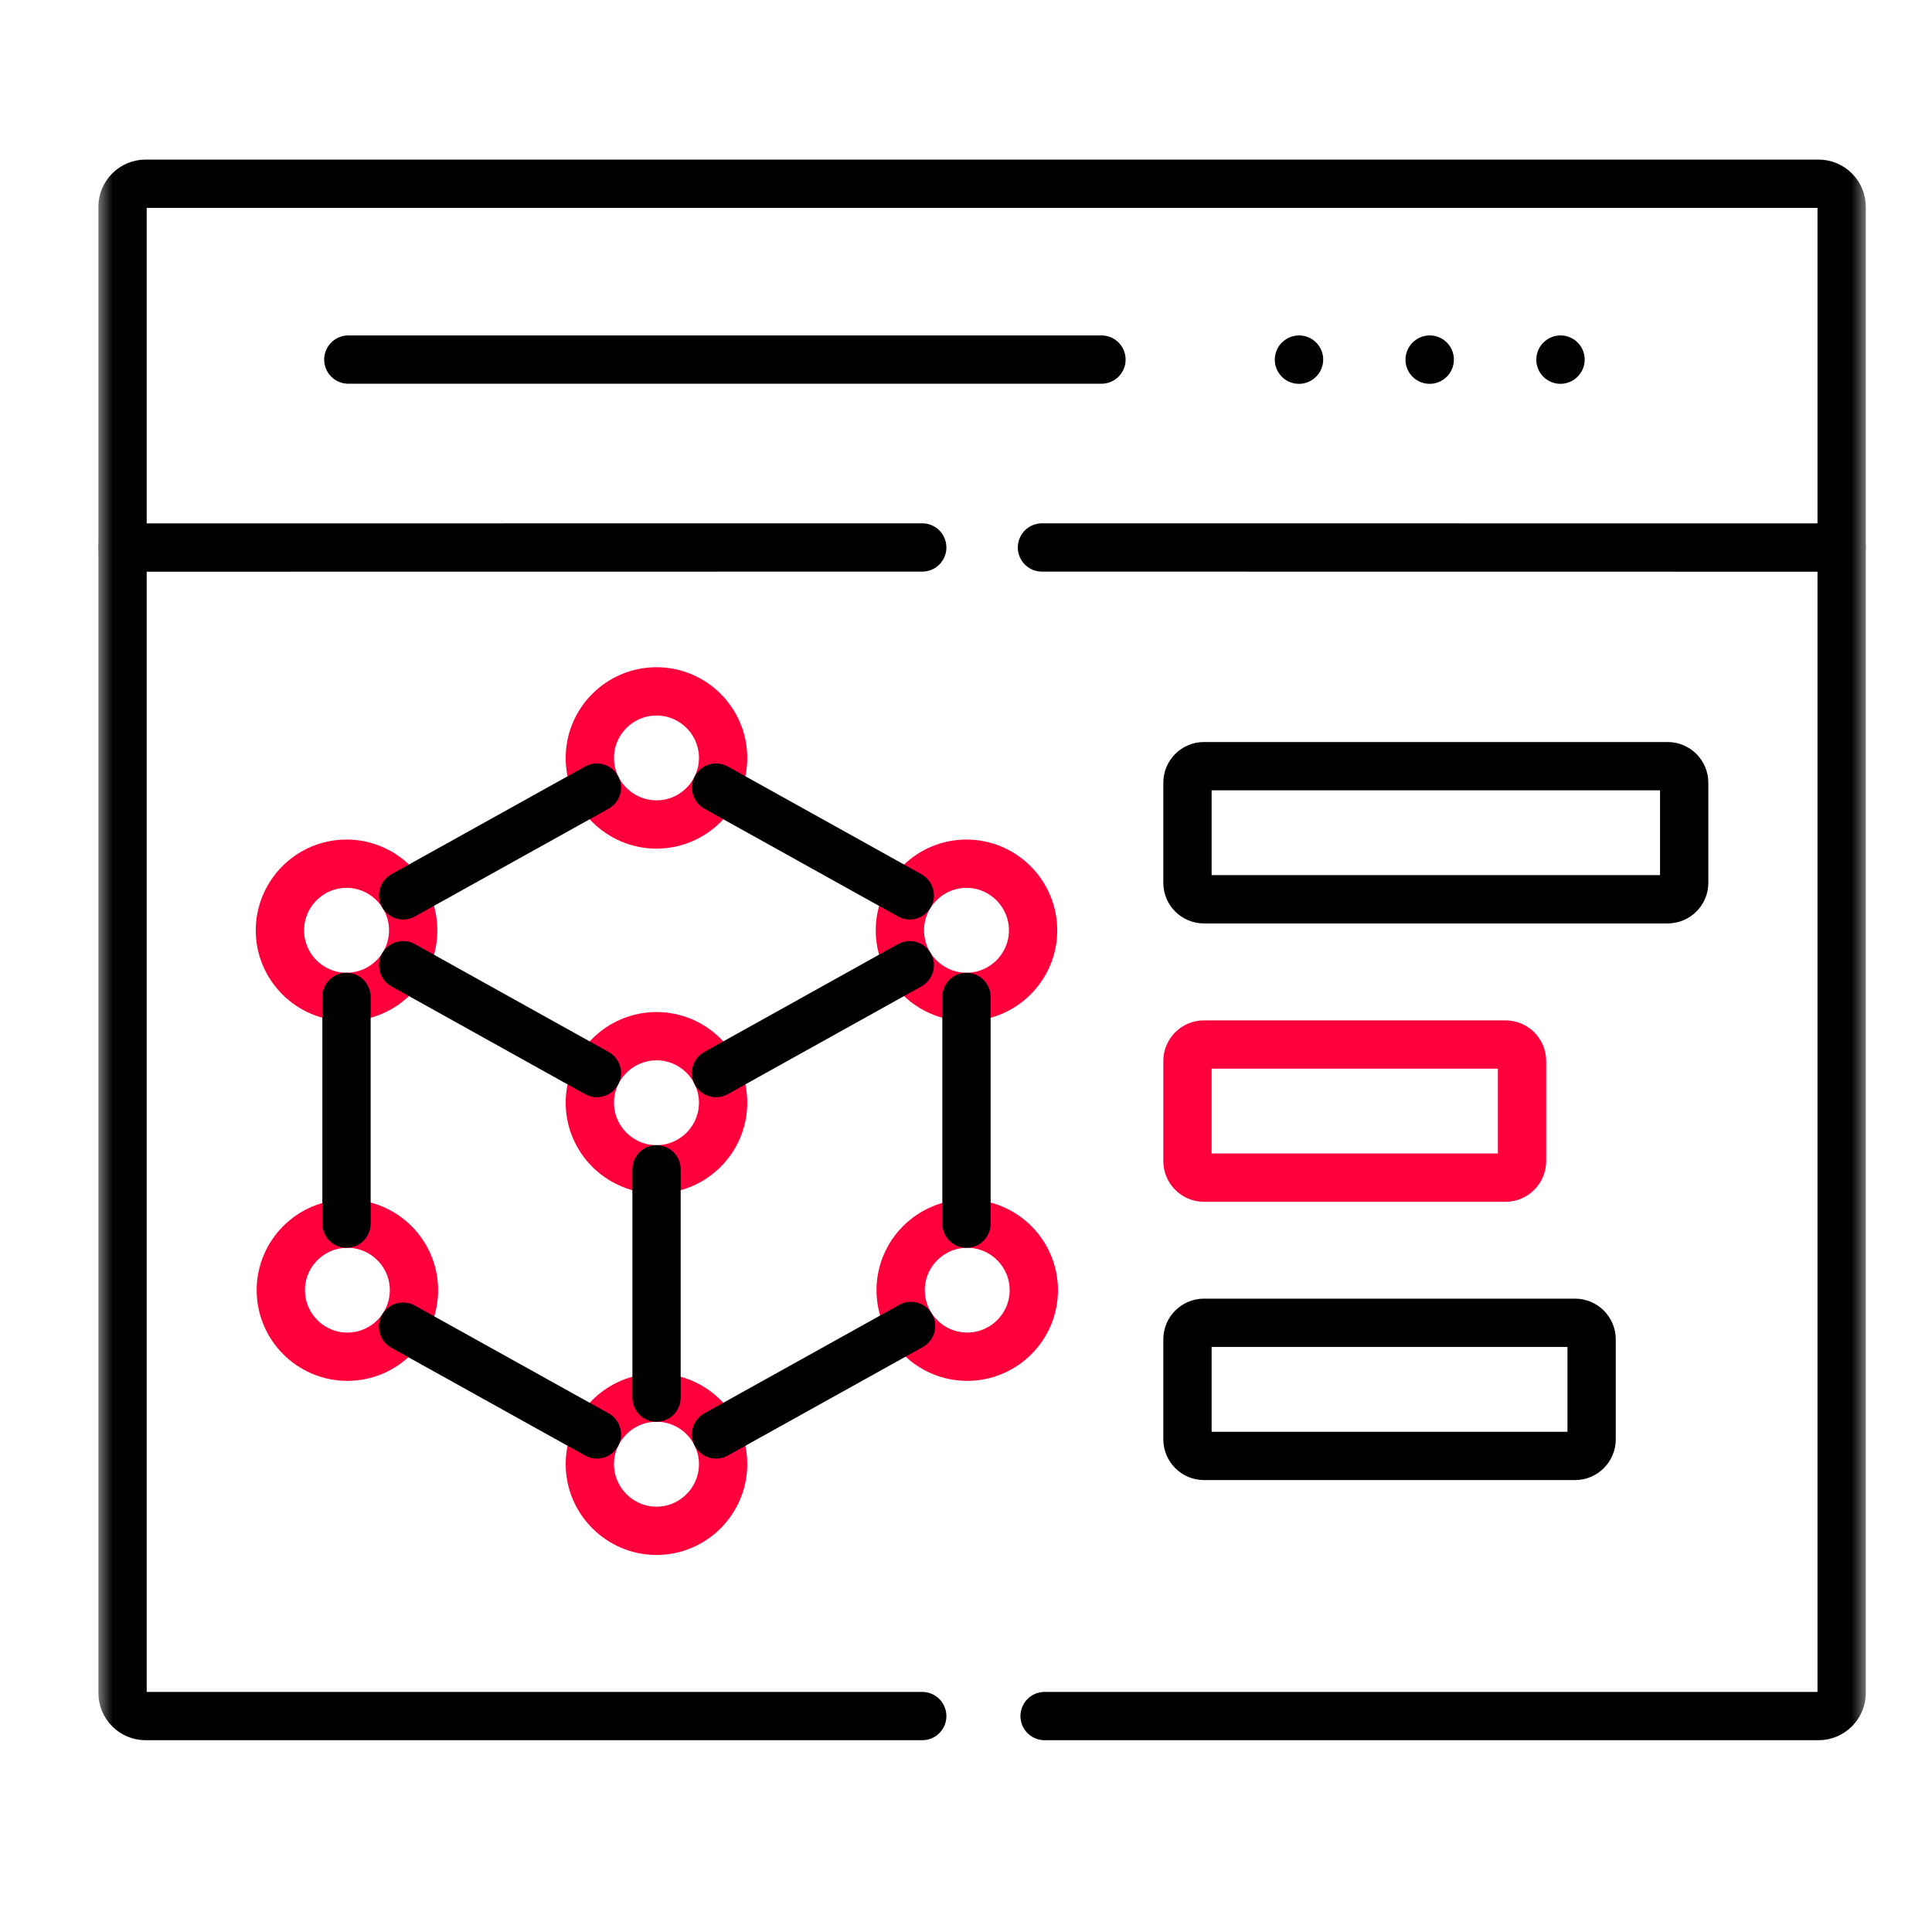 <svg width="60" height="60" viewBox="0 0 60 60" fill="none" xmlns="http://www.w3.org/2000/svg">
<mask id="mask0_98_1224" style="mask-type:luminance" maskUnits="userSpaceOnUse" x="3" y="2" width="55" height="55">
<path d="M3 2H58V57H3V2Z" fill="white"/>
</mask>
<g mask="url(#mask0_98_1224)">
<path d="M32.359 17.002L57.194 17.005M3.806 17.005L28.641 17.002" stroke="black" stroke-width="1.5" stroke-miterlimit="10" stroke-linecap="round" stroke-linejoin="round"/>
<path d="M28.641 53.294H4.521C4.128 53.294 3.806 52.971 3.806 52.579V6.421C3.806 6.029 4.128 5.706 4.521 5.706H30.498H56.476C56.871 5.706 57.194 6.029 57.194 6.421V41.812V52.579C57.194 52.971 56.871 53.294 56.476 53.294H32.441" stroke="black" stroke-width="1.5" stroke-miterlimit="10" stroke-linecap="round" stroke-linejoin="round"/>
<path d="M20.389 25.605C21.528 25.605 22.457 24.677 22.457 23.538C22.457 22.399 21.528 21.471 20.389 21.471C19.25 21.471 18.318 22.399 18.318 23.538C18.318 24.677 19.25 25.605 20.389 25.605Z" stroke="#FF003C" stroke-width="1.5" stroke-miterlimit="10" stroke-linecap="round" stroke-linejoin="round"/>
<path d="M10.761 30.959C11.9 30.959 12.832 30.031 12.832 28.893C12.832 27.754 11.9 26.823 10.761 26.823C9.622 26.823 8.693 27.754 8.693 28.893C8.693 30.031 9.622 30.959 10.761 30.959Z" stroke="#FF003C" stroke-width="1.5" stroke-miterlimit="10" stroke-linecap="round" stroke-linejoin="round"/>
<path d="M30.015 30.959C31.154 30.959 32.083 30.031 32.083 28.893C32.083 27.754 31.154 26.823 30.015 26.823C28.876 26.823 27.947 27.754 27.947 28.893C27.947 30.031 28.876 30.959 30.015 30.959Z" stroke="#FF003C" stroke-width="1.5" stroke-miterlimit="10" stroke-linecap="round" stroke-linejoin="round"/>
<path d="M10.788 42.134C11.927 42.134 12.856 41.206 12.856 40.067C12.856 38.929 11.927 38.001 10.788 38.001C9.649 38.001 8.721 38.929 8.721 40.067C8.721 41.206 9.649 42.134 10.788 42.134Z" stroke="#FF003C" stroke-width="1.5" stroke-miterlimit="10" stroke-linecap="round" stroke-linejoin="round"/>
<path d="M30.038 42.134C31.177 42.134 32.106 41.206 32.106 40.067C32.106 38.929 31.177 38.001 30.038 38.001C28.899 38.001 27.971 38.929 27.971 40.067C27.971 41.206 28.899 42.134 30.038 42.134Z" stroke="#FF003C" stroke-width="1.5" stroke-miterlimit="10" stroke-linecap="round" stroke-linejoin="round"/>
<path d="M20.389 47.541C21.528 47.541 22.457 46.609 22.457 45.471C22.457 44.332 21.528 43.404 20.389 43.404C19.25 43.404 18.318 44.332 18.318 45.471C18.318 46.609 19.25 47.541 20.389 47.541Z" stroke="#FF003C" stroke-width="1.5" stroke-miterlimit="10" stroke-linecap="round" stroke-linejoin="round"/>
<path d="M20.389 36.314C21.528 36.314 22.457 35.386 22.457 34.247C22.457 33.108 21.528 32.18 20.389 32.18C19.25 32.18 18.318 33.108 18.318 34.247C18.318 35.386 19.25 36.314 20.389 36.314Z" stroke="#FF003C" stroke-width="1.5" stroke-miterlimit="10" stroke-linecap="round" stroke-linejoin="round"/>
<path d="M20.389 36.314V43.404" stroke="black" stroke-width="1.5" stroke-miterlimit="10" stroke-linecap="round" stroke-linejoin="round"/>
<path d="M10.761 38.001V30.96M18.538 44.548L12.518 41.2M28.294 41.179L22.238 44.548M30.015 30.96V38.001" stroke="black" stroke-width="1.5" stroke-miterlimit="10" stroke-linecap="round" stroke-linejoin="round"/>
<path d="M28.254 27.806L22.24 24.46M22.237 33.325L28.254 29.976M12.521 29.976L18.537 33.325M18.537 24.46L12.521 27.806" stroke="black" stroke-width="1.5" stroke-miterlimit="10" stroke-linecap="round" stroke-linejoin="round"/>
<path d="M37.389 23.794H51.789C52.073 23.794 52.304 24.025 52.304 24.308V27.416C52.304 27.7 52.073 27.928 51.789 27.928H37.389C37.109 27.928 36.878 27.7 36.878 27.416V24.308C36.878 24.025 37.109 23.794 37.389 23.794Z" stroke="black" stroke-width="1.5" stroke-miterlimit="10" stroke-linecap="round" stroke-linejoin="round"/>
<path d="M37.389 32.439H46.753C47.036 32.439 47.268 32.667 47.268 32.95V36.058C47.268 36.342 47.036 36.573 46.753 36.573H37.389C37.109 36.573 36.878 36.342 36.878 36.058V32.95C36.878 32.667 37.109 32.439 37.389 32.439Z" stroke="#FF003C" stroke-width="1.5" stroke-miterlimit="10" stroke-linecap="round" stroke-linejoin="round"/>
<path d="M37.389 41.081H48.915C49.198 41.081 49.429 41.312 49.429 41.593V44.7C49.429 44.984 49.198 45.215 48.915 45.215H37.389C37.109 45.215 36.878 44.984 36.878 44.7V41.593C36.878 41.312 37.109 41.081 37.389 41.081Z" stroke="black" stroke-width="1.5" stroke-miterlimit="10" stroke-linecap="round" stroke-linejoin="round"/>
<path d="M10.818 11.167H34.207" stroke="black" stroke-width="1.5" stroke-miterlimit="10" stroke-linecap="round" stroke-linejoin="round"/>
<path d="M40.343 11.167L40.34 11.17" stroke="black" stroke-width="1.5" stroke-miterlimit="10" stroke-linecap="round" stroke-linejoin="round"/>
<path d="M44.402 11.167L44.399 11.17" stroke="black" stroke-width="1.5" stroke-miterlimit="10" stroke-linecap="round" stroke-linejoin="round"/>
<path d="M48.464 11.167L48.461 11.17" stroke="black" stroke-width="1.5" stroke-miterlimit="10" stroke-linecap="round" stroke-linejoin="round"/>
</g>
</svg>
